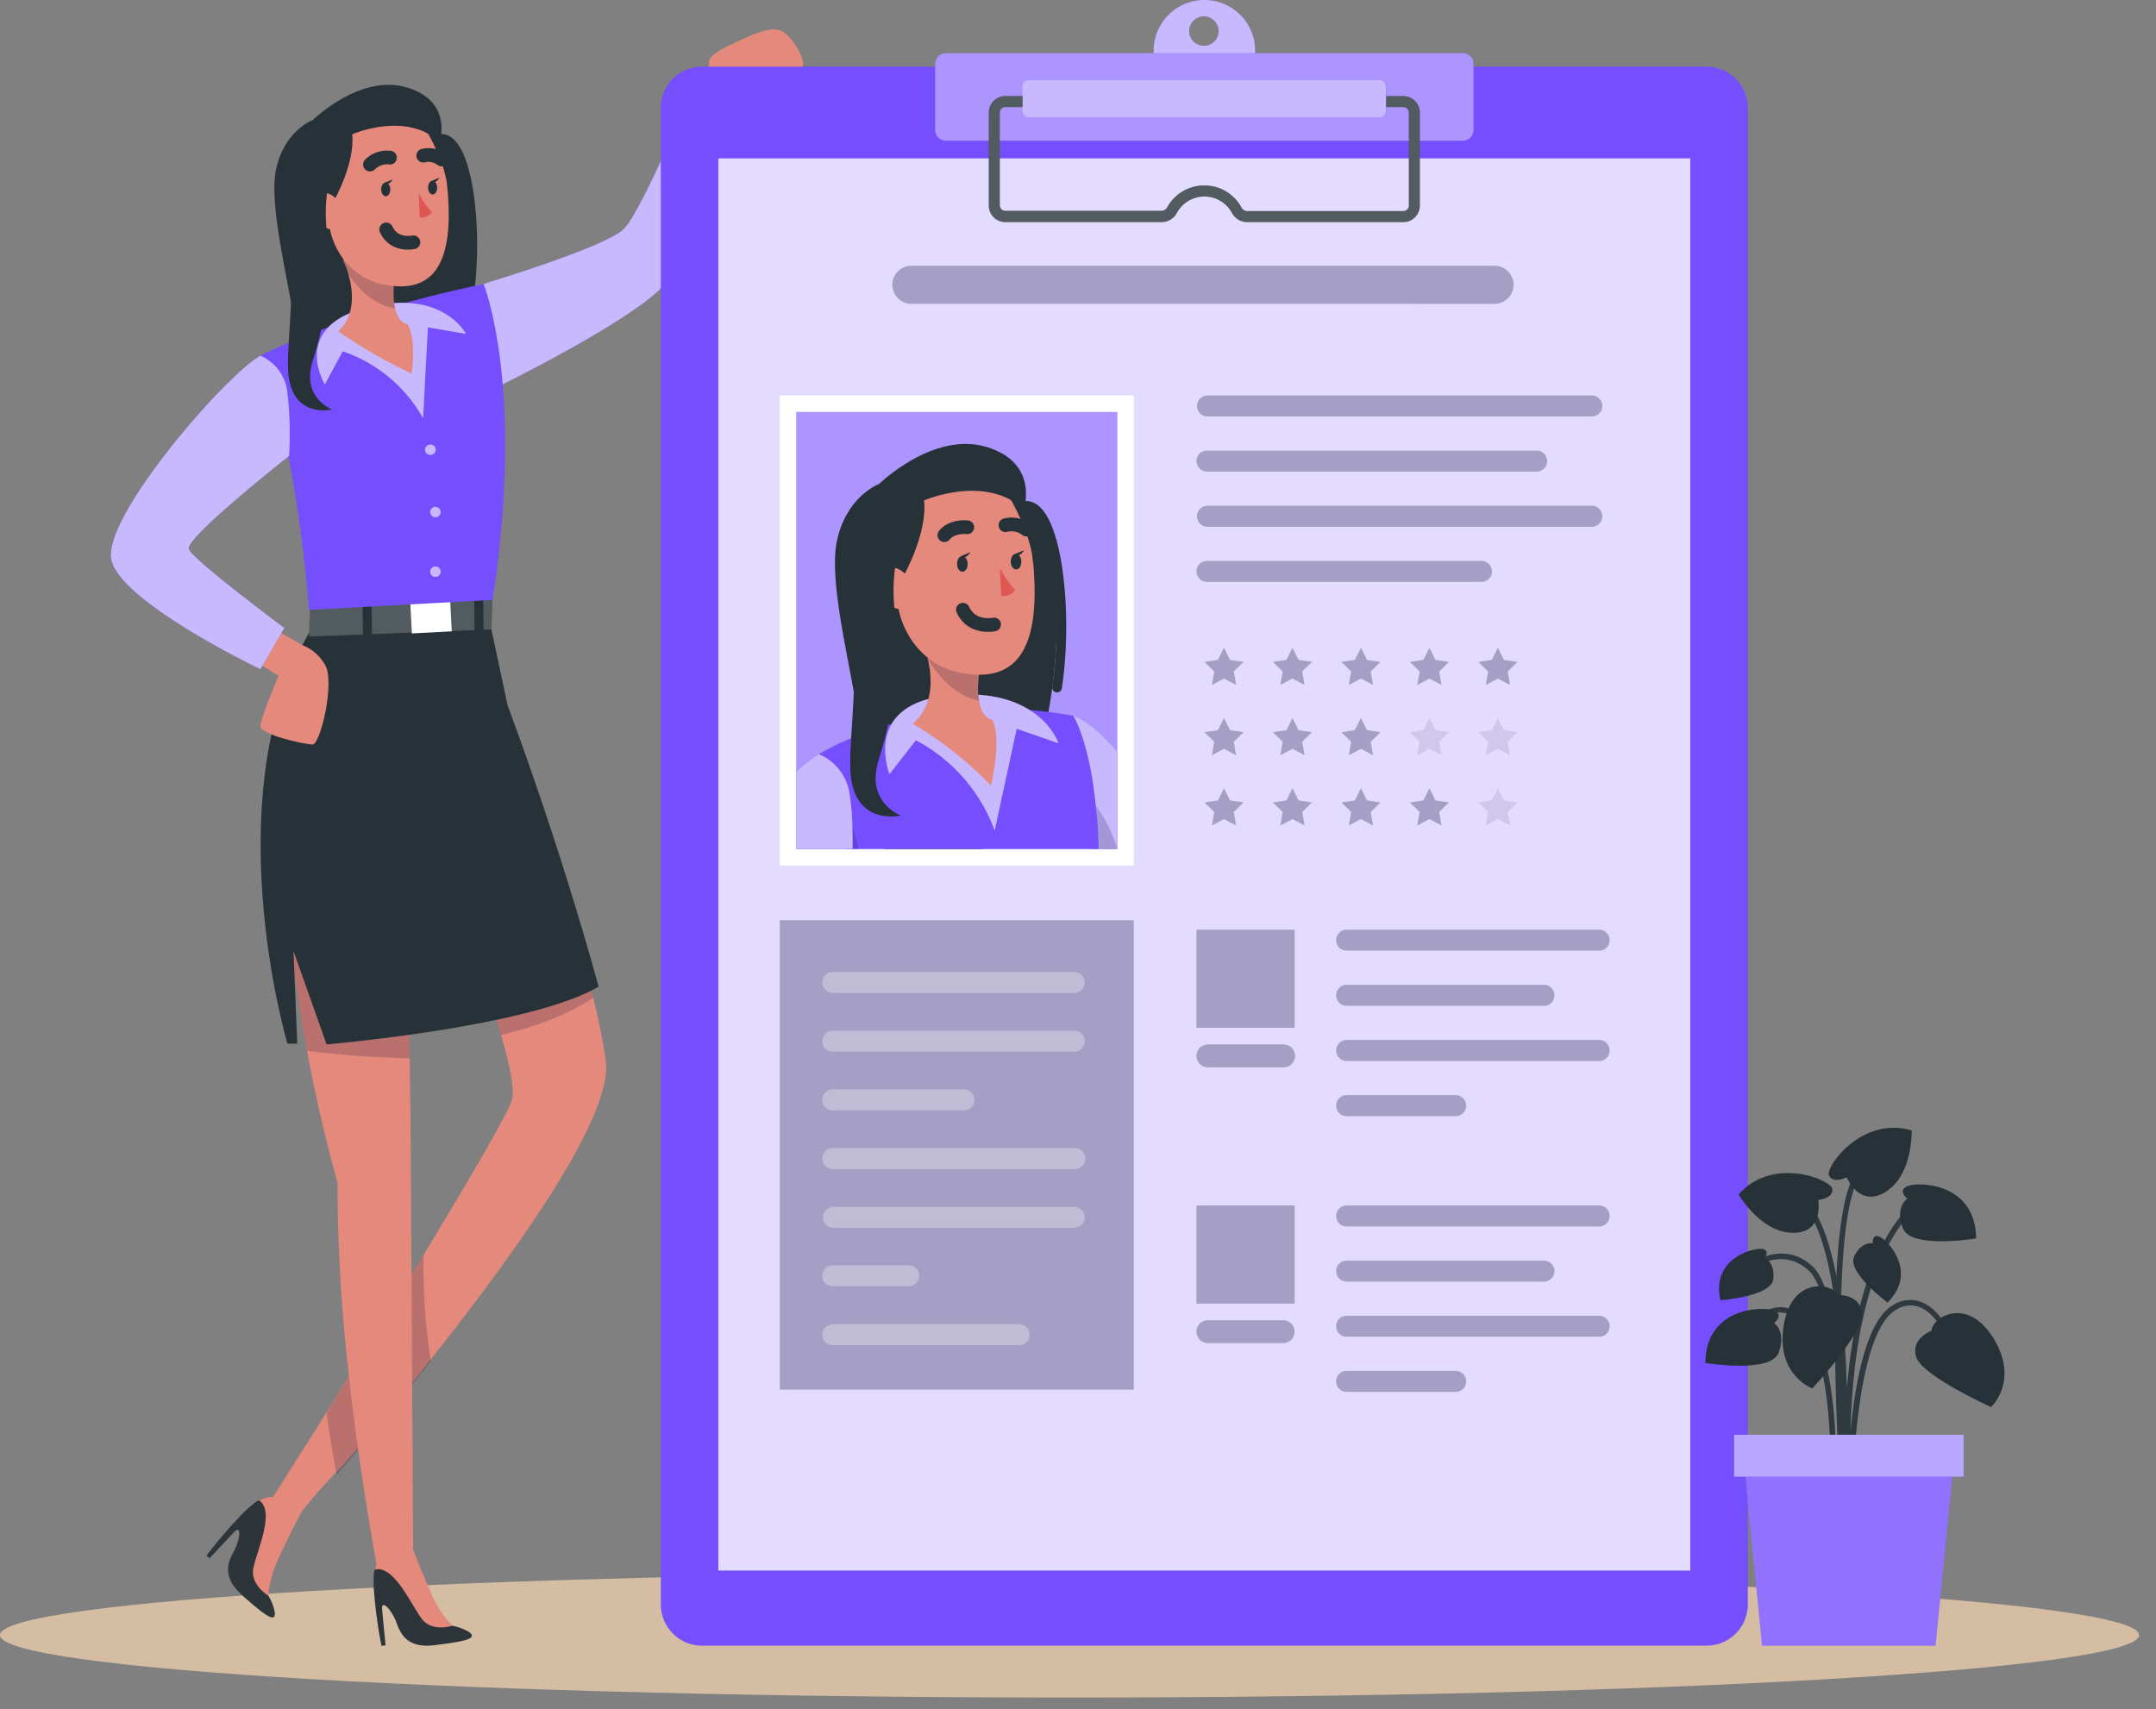 <svg width="111" height="88" fill="none" xmlns="http://www.w3.org/2000/svg"><rect width="100%" height="100%" fill="#808080" stroke="none"/><path d="M55.065 87.41c30.411 0 55.065-1.44 55.065-3.216 0-1.775-24.654-3.215-55.065-3.215C24.653 80.98 0 82.42 0 84.195c0 1.776 24.653 3.215 55.065 3.215z" fill="#D4BDA2"/><path d="M16.094 6.183s-1.42.525-1.869 2.47c-.448 1.946.744 6.144.935 8.129.19 1.985-1.988 6.01 3.672 6.376C24.492 23.524 25.31 8.08 22.688 7c-2.62-1.08-6.594-.818-6.594-.818z" fill="#263238"/><path d="M22.422 7.225C24 6.48 24.677 11.62 24.126 15.33" stroke="#263238" stroke-width=".5" stroke-linecap="round" stroke-linejoin="round"/><path d="M35.848 5.15l.673-1.853s-.284-.338 1.01-.957c1.296-.619 2.085-.954 2.616-.786.532.167 1.261 1.363 1.205 1.778-.057.414-3.596.99-3.596.99l-.505 1.42-1.403-.593z" fill="#E4897B"/><path d="M24.898 14.617s6.18-1.854 7.191-2.803C33.1 10.866 35.96 3.8 35.96 3.8l2.076.852s-2.127 8.207-3.925 10.107c-1.797 1.9-8.707 5.269-8.707 5.269l-.506-5.41z" fill="#754FFE"/><path opacity=".6" d="M24.898 14.617s6.18-1.854 7.191-2.803C33.1 10.866 35.96 3.8 35.96 3.8l2.076.852s-2.127 8.207-3.925 10.107c-1.797 1.9-8.707 5.269-8.707 5.269l-.506-5.41z" fill="#fff"/><path d="M13.719 77.612l1.372.806c.643-.865 1.34-1.69 2.084-2.47.398-.42.815-.886 1.25-1.386a113.58 113.58 0 002.794-3.36l.883-1.105c3.425-4.322 7.146-9.4 8.538-12.834.431-1.068.641-1.988.548-2.652-.284-2.05-1.08-5.138-1.988-8.12-1.386-4.558-2.945-8.878-2.945-8.878l-3.832 6.49s1.176 2.803 2.247 5.788c1.053 2.93 2.005 6.04 1.653 6.85-.034.08-.077.173-.125.284-.637 1.317-2.397 4.302-4.397 7.6l-.61 1.002c-1.074 1.76-2.19 3.57-3.224 5.231-.403.653-.795 1.284-1.167 1.88a641.693 641.693 0 01-3.081 4.874z" fill="#E4897B"/><path opacity=".2" d="M22.184 70.094a208.99 208.99 0 01-4.848 5.85 44.438 44.438 0 01-.52-3.217 807.975 807.975 0 004.993-8.114c-.035 1.835.09 3.669.375 5.481z" fill="#18113C"/><path d="M15.344 51.316a77.896 77.896 0 001.59 7.912c.264 1.048.443 1.667.443 1.667.007 3.322.202 6.64.585 9.94.145 1.301.301 2.556.463 3.712.597 4.3 1.224 7.384 1.224 7.384l1.633-.213-.062-10.533-.034-5.584-.046-7.597-.017-1.323-.08-5.777-.116-8.52-5.68-2.556c-.76 3.252-.477 7.591.097 11.488z" fill="#E4897B"/><path opacity=".2" d="M30.544 51.37c-1.451 1.003-3.408 1.605-4.751 1.929a54.43 54.43 0 00-1.136-3.408c-1.071-2.985-2.247-5.788-2.247-5.788l3.831-6.49s1.56 4.32 2.945 8.878a79.662 79.662 0 011.358 4.88zm-9.452 3.124a52.517 52.517 0 01-5.28-.38 75.47 75.47 0 01-.468-2.798c-.568-3.896-.852-8.236-.097-11.473l5.68 2.556.117 8.52.048 3.575z" fill="#18113C"/><path d="M30.819 50.805c-3.553 2.087-14.004 2.974-14.004 2.974l-1.704-4.806.193 4.766h-.508s-3.817-12.922 1.255-21.391l9.088-.701.994 4.68s2.55 6.697 4.686 14.478z" fill="#263238"/><path d="M24.153 84.04a2.572 2.572 0 00-.87-.325s-1.005-.747-1.8-3.317l-1.195-.136a.992.992 0 00-.989.568.54.54 0 00-.05.162 6.3 6.3 0 000 .869 24.2 24.2 0 00.391 2.888l.21-.028-.176-1.824c-.057-.619.517.034.747.68.23.644.614 1.306 1.965 1.135 1.577-.19 2.221-.344 1.767-.673z" fill="#2E353A"/><path d="M21.155 79.49s.426 1.16.994 2.439a5.56 5.56 0 001.136 1.786s-.988.321-1.52-.298c-.53-.62-1.445-2.854-2.464-2.596.054-.182.13-.356.227-.52.153-.252 1.627-.812 1.627-.812z" fill="#E4897B"/><path d="M14.148 83.03a2.536 2.536 0 00-.335-.869s-.106-1.246 1.292-3.544l-.69-.986a.991.991 0 00-1.074-.372.637.637 0 00-.156.069c-.23.175-.447.365-.653.567a24.146 24.146 0 00-1.903 2.21l.162.136 1.25-1.34c.425-.452.315.412-.015 1.008-.33.596-.568 1.326.443 2.235 1.19 1.062 1.733 1.443 1.679.886z" fill="#2E353A"/><path d="M15.57 77.765s-.589 1.09-1.171 2.363a5.594 5.594 0 00-.585 2.034s-.892-.526-.781-1.335c.11-.81 1.179-2.97.31-3.567a2.46 2.46 0 01.54-.174c.286-.06 1.686.68 1.686.68z" fill="#E4897B"/><path d="M15.957 31.407l-.05 1.372 9.391-.366.063-1.622-9.404.616z" fill="#263238"/><path opacity=".2" d="M15.957 31.407l-.05 1.372 9.391-.366.063-1.622-9.404.616z" fill="#fff"/><path d="M19.13 30.948l-.466.006.032 2.371.466-.006-.032-2.371z" fill="#263238"/><path d="M23.178 30.952l-2.053.107.08 1.557 2.054-.106-.08-1.558z" fill="#fff"/><path d="M24.872 30.534l-.466.006.032 2.371.465-.006-.031-2.371z" fill="#263238"/><path d="M13.408 31.987l2.147 1.227c.5.19.918.552 1.179 1.02.525.852-.23 4.1-.64 4.1-.408 0-2.717-.505-2.686-.954.031-.448.926-2.584.926-2.584l-2.076-1.292 1.15-1.517z" fill="#E4897B"/><path d="M15.905 31.405s-.568-8.327-2.499-13.087c0 0 3.976-2.136 11.49-3.692 0 0 2.154 5.24.464 16.265l-9.455.514z" fill="#754FFE"/><path opacity=".6" d="M22.15 23.424a.267.267 0 100-.533.267.267 0 000 .534zm.537 2.966a.27.27 0 11-.537-.056.27.27 0 01.537.055zm0 3.07a.27.27 0 11-.537-.056.27.27 0 01.537.056z" fill="#fff"/><path d="M13.407 18.318c-1.767.972-8.17 8.333-7.668 10.523.503 2.19 7.668 5.617 7.668 5.617l1.23-2.121S9.945 28.84 9.72 28.278c-.225-.562 5.163-4.8 5.163-4.8a18.752 18.752 0 00-.1-3.37 2.31 2.31 0 00-1.377-1.79z" fill="#754FFE"/><path opacity=".6" d="M13.407 18.318c-1.767.972-8.17 8.333-7.668 10.523.503 2.19 7.668 5.617 7.668 5.617l1.23-2.121S9.945 28.84 9.72 28.278c-.225-.562 5.163-4.8 5.163-4.8a18.752 18.752 0 00-.1-3.37 2.31 2.31 0 00-1.377-1.79z" fill="#fff"/><path d="M16.723 19.795s-1.798-2.937 2.135-3.95c3.934-1.014 5.132 1.349 5.132 1.349l-1.96-.338-.247 4.683a7.515 7.515 0 00-4.138-3.448l-.922 1.704z" fill="#754FFE"/><path opacity=".6" d="M16.723 19.795s-1.798-2.937 2.135-3.95c3.934-1.014 5.132 1.349 5.132 1.349l-1.96-.338-.247 4.683a7.515 7.515 0 00-4.138-3.448l-.922 1.704z" fill="#fff"/><path d="M21.191 19.236a25.678 25.678 0 01-3.777-2.173c.923-.869.755-2.153.52-2.953a4.598 4.598 0 00-.284-.739l2.718.508a7.807 7.807 0 00-.105 1.136c-.01.287.015.573.076.852.185.813.648.824.648.824.483.889.204 2.545.204 2.545z" fill="#E4897B"/><path opacity=".2" d="M20.267 15.023c-.01.286.016.573.077.852-1.08-.142-1.898-1.005-2.412-1.755a4.583 4.583 0 00-.284-.738l2.718.508c-.06.375-.093.754-.1 1.133z" fill="#18113C"/><path d="M19.728 6.229c2.928 0 3.172 1.42 3.34 3.853.21 3.045-.469 5.209-3.425 4.544-4.013-.886-3.843-8.397.085-8.397z" fill="#E4897B"/><path d="M21.55 9.946c.19.354.42.684.688.983a.656.656 0 01-.625.267l-.062-1.25z" fill="#DE5753"/><path d="M20.094 9.75c0 .193-.1.352-.228.355-.127.003-.238-.15-.24-.347-.004-.196.096-.352.223-.355.128-.002.239.15.245.347z" fill="#263238"/><path d="M19.8 9.412l.418-.174s-.201.361-.417.174zm2.708.247c0 .193-.1.352-.227.355-.128.003-.239-.153-.242-.347-.003-.193.097-.355.227-.357.131-.003.236.153.242.349z" fill="#263238"/><path d="M22.215 9.32l.417-.173s-.201.358-.417.174z" fill="#263238"/><path d="M20.075 8.117a1.236 1.236 0 00-1.028.355m2.746-.458a1.107 1.107 0 01.943.196" stroke="#263238" stroke-width=".708" stroke-linecap="round" stroke-linejoin="round"/><path d="M17.185 10.352s1.11-1.943.946-3.442c0 0 1.67-1.721 3.916-.02 0 0 .938 1.616.997 2.874 0 0 .466-4.223-3.598-4.328-4.064-.105-4.061 5.845-1.965 7.623 0 0-.983-1.494-.296-2.707z" fill="#263238"/><path d="M17.574 10.855a1.038 1.038 0 00-1.116-.951c-.733.08-1.085 1.582.739 1.948.255.048.403-.204.377-.997z" fill="#E4897B"/><path d="M21.283 12.476s-.991.224-1.4-.662" stroke="#263238" stroke-width=".708" stroke-linecap="round" stroke-linejoin="round"/><path d="M18.145 6.91s2.703-1.199 4.492.383c0 0 .702-2.084-1.704-2.794-2.405-.71-4.828 1.684-4.828 1.684l2.04.727zm-.003 0s-1.576 1.556-1.349 4.658c.227 3.1-.07 5.058-.687 6.997-.616 1.94.997 2.52.997 2.52s-1.838.454-2.215-1.514c-.25-1.29.34-4.084.045-7.413-.295-3.328.875-5.682 3.21-5.248z" fill="#263238"/><path d="M62.007 0a2.613 2.613 0 100 5.226 2.613 2.613 0 000-5.226zm0 2.36a.759.759 0 110-1.517.759.759 0 010 1.517z" fill="#754FFE"/><path opacity=".6" d="M62.007 0a2.613 2.613 0 100 5.226 2.613 2.613 0 000-5.226zm0 2.36a.759.759 0 110-1.517.759.759 0 010 1.517z" fill="#fff"/><path d="M87.859 3.43H36.15a2.127 2.127 0 00-2.128 2.128v77.055c0 1.174.953 2.127 2.128 2.127h51.708a2.127 2.127 0 002.127-2.127V5.558a2.127 2.127 0 00-2.127-2.127z" fill="#754FFE"/><path opacity=".8" d="M87.022 8.156H36.984v72.716h50.038V8.156z" fill="#fff"/><path d="M75.313 2.737H48.697a.548.548 0 00-.549.548V6.7c0 .303.246.548.549.548h26.616a.548.548 0 00.548-.548V3.285a.548.548 0 00-.548-.548z" fill="#754FFE"/><path opacity=".4" d="M75.313 2.737H48.697a.548.548 0 00-.549.548V6.7c0 .303.246.548.549.548h26.616a.548.548 0 00.548-.548V3.285a.548.548 0 00-.548-.548z" fill="#fff"/><path d="M72.249 11.437h-8.02a.894.894 0 01-.801-.466 1.61 1.61 0 00-2.84 0 .897.897 0 01-.801.466h-8.029a.852.852 0 01-.852-.852V5.799a.852.852 0 01.852-.852h20.49a.852.852 0 01.853.852v4.771a.851.851 0 01-.852.867zM62.005 9.548a2.17 2.17 0 011.923 1.156.339.339 0 00.3.165h8.02a.284.284 0 00.285-.284V5.799a.284.284 0 00-.284-.284h-20.49a.284.284 0 00-.285.284v4.771a.284.284 0 00.284.284h8.026a.335.335 0 00.298-.164 2.172 2.172 0 011.923-1.142z" fill="#263238"/><path opacity=".2" d="M72.249 11.437h-8.02a.894.894 0 01-.801-.466 1.61 1.61 0 00-2.84 0 .897.897 0 01-.801.466h-8.029a.852.852 0 01-.852-.852V5.799a.852.852 0 01.852-.852h20.49a.852.852 0 01.853.852v4.771a.851.851 0 01-.852.867zM62.005 9.548a2.17 2.17 0 011.923 1.156.339.339 0 00.3.165h8.02a.284.284 0 00.285-.284V5.799a.284.284 0 00-.284-.284h-20.49a.284.284 0 00-.285.284v4.771a.284.284 0 00.284.284h8.026a.335.335 0 00.298-.164 2.172 2.172 0 011.923-1.142z" fill="#fff"/><path d="M71.034 4.115H52.986a.33.33 0 00-.33.33v1.278c0 .182.148.33.33.33h18.048a.33.33 0 00.33-.33V4.445a.33.33 0 00-.33-.33z" fill="#754FFE"/><path opacity=".6" d="M71.026 4.115H52.978a.33.33 0 00-.33.33v1.278c0 .182.148.33.33.33h18.048a.33.33 0 00.33-.33V4.445a.33.33 0 00-.33-.33z" fill="#fff"/><path opacity=".3" d="M66.653 47.871h-5.055v5.055h5.055v-5.055zm-.591 7.089h-3.874a.59.59 0 01-.416-1.007.59.59 0 01.416-.172h3.874a.59.59 0 110 1.179zm16.268-7.089h-13a.54.54 0 00-.54.54v.002c0 .299.242.54.54.54h13a.54.54 0 00.54-.54v-.002a.54.54 0 00-.54-.54zm-2.84 2.839H69.33a.54.54 0 00-.54.54v.003c0 .298.242.54.54.54h10.16a.54.54 0 00.54-.54v-.002a.54.54 0 00-.54-.54zm2.84 2.84h-13a.54.54 0 00-.54.54v.003c0 .298.242.54.54.54h13a.54.54 0 00.54-.54v-.003a.54.54 0 00-.54-.54zm-7.384 2.84H69.33a.54.54 0 00-.54.54v.003c0 .298.242.54.54.54h5.617a.54.54 0 00.54-.54v-.003a.54.54 0 00-.54-.54zm2-40.745H46.92a.982.982 0 01-.98-.98.98.98 0 01.98-.98h30.025a.98.98 0 010 1.96zm5.009 5.8H62.137a.542.542 0 010-1.082h19.818a.54.54 0 01.382.922.542.542 0 01-.382.16zm-2.84 2.84H62.137a.543.543 0 01-.381-.924.54.54 0 01.381-.158h16.978a.54.54 0 01.382.922.543.543 0 01-.382.16zm2.84 2.84H62.137a.542.542 0 010-1.082h19.818a.54.54 0 01.382.922.542.542 0 01-.382.16zm-5.68 2.84H62.137a.543.543 0 01-.381-.924.54.54 0 01.381-.158h14.138a.54.54 0 01.381.922.543.543 0 01-.381.16zM63.016 33.35l.312.631.7.102-.507.492.12.695-.625-.329-.622.33.12-.696-.506-.492.696-.102.312-.63zm3.526 0l.313.631.695.102-.505.492.12.695-.623-.329-.624.33.119-.696-.506-.492.699-.102.312-.63zm3.525 0l.312.631.699.102-.506.492.12.695-.625-.329-.625.33.12-.696-.503-.492.695-.102.313-.63zm3.526 0l.31.631.698.102-.505.492.119.695-.622-.329-.625.33.12-.696-.506-.492.699-.102.312-.63zm3.525 0l.312.631.696.102-.503.492.12.695-.625-.329-.625.33.12-.696-.504-.492.696-.102.313-.63zm-14.102 3.619l.312.63.7.103-.507.49.12.697-.625-.33-.622.33.12-.696-.506-.491.696-.103.312-.63zm3.526 0l.313.63.695.103-.505.49.12.697-.623-.33-.624.33.119-.696-.506-.491.699-.103.312-.63zm3.525 0l.312.63.699.103-.506.49.12.697-.625-.33-.625.33.12-.696-.503-.491.695-.103.313-.63z" fill="#18113C"/><path opacity=".1" d="M73.593 36.969l.31.63.698.103-.505.49.119.697-.622-.33-.625.33.12-.696-.506-.491.699-.103.312-.63zm3.525 0l.312.63.696.103-.503.49.12.697-.625-.33-.625.33.12-.696-.504-.491.696-.103.313-.63z" fill="#18113C"/><path opacity=".3" d="M63.016 40.587l.312.63.7.103-.507.491.12.696-.625-.33-.622.33.12-.696-.506-.491.696-.103.312-.63zm3.526 0l.313.63.695.103-.505.491.12.696-.623-.33-.624.33.119-.696-.506-.491.699-.103.312-.63zm3.525 0l.312.63.699.103-.506.491.12.696-.625-.33-.625.33.12-.696-.503-.491.695-.103.313-.63zm3.526 0l.31.63.698.103-.505.491.119.696-.622-.33-.625.33.12-.696-.506-.491.699-.103.312-.63z" fill="#18113C"/><path opacity=".1" d="M77.118 40.587l.312.63.696.103-.503.491.12.696-.625-.33-.625.33.12-.696-.504-.491.696-.103.313-.63z" fill="#18113C"/><path opacity=".3" d="M66.653 62.071h-5.055v5.055h5.055v-5.055zm-.591 7.089h-3.874a.59.59 0 01-.416-1.007.59.59 0 01.416-.172h3.874a.59.59 0 01.418 1.006.59.59 0 01-.418.173zm16.268-7.089h-13a.54.54 0 00-.54.54v.003c0 .298.242.54.54.54h13a.54.54 0 00.54-.54v-.003a.54.54 0 00-.54-.54zm-2.84 2.84H69.33a.54.54 0 00-.54.54v.003c0 .298.242.54.54.54h10.16a.54.54 0 00.54-.54v-.003a.54.54 0 00-.54-.54zm2.84 2.84h-13a.54.54 0 00-.54.54v.002c0 .298.242.54.54.54h13a.54.54 0 00.54-.54v-.002a.54.54 0 00-.54-.54zm-7.384 2.839H69.33a.54.54 0 00-.54.54v.003c0 .298.242.54.54.54h5.617a.54.54 0 00.54-.54v-.003a.54.54 0 00-.54-.54z" fill="#18113C"/><path d="M58.372 20.363H40.145v24.203h18.227V20.363z" fill="#fff"/><path d="M57.52 21.215H40.995v22.498H57.52V21.215z" fill="#754FFE"/><path opacity=".4" d="M57.52 21.215H40.995v22.498H57.52V21.215z" fill="#fff"/><path d="M57.518 38.687v5.026h-1.284a6.663 6.663 0 00-1.167-.889 2.752 2.752 0 00-.648-.284c-1.928-.522.852-5.68.852-5.68.642.205 1.44.932 2.247 1.827z" fill="#754FFE"/><path opacity=".6" d="M57.518 38.687v5.026h-1.284a6.663 6.663 0 00-1.167-.889 2.752 2.752 0 00-.648-.284c-1.928-.522.852-5.68.852-5.68.642.205 1.44.932 2.247 1.827z" fill="#fff"/><path opacity=".2" d="M57.517 43.696v.017h-1.283a6.667 6.667 0 00-1.168-.889l.381-2.377c.371.308.7.663.98 1.057a7.232 7.232 0 011.09 2.192z" fill="#18113C"/><path d="M53.979 36.653c-.04.204-.08.412-.125.616-.046.205-.108.486-.168.727-.619 2.49-1.641 4.672-3.107 5.717h-5.01c-1.456-.741-1.735-1.988-1.686-3.294.03-.884.213-1.784.284-2.556a4.76 4.76 0 000-.801 18.105 18.105 0 00-.208-1.42c-.434-2.474-1.283-6.044-.852-7.876.514-2.226 2.139-2.84 2.139-2.84s.55-.037 1.397-.03c.625 0 1.42.03 2.252.11h.06c.933.084 1.858.247 2.763.488l.207.06a10.701 10.701 0 01.867.301c.143.061.273.15.38.264 1.287 1.32 1.605 6.163.807 10.534z" fill="#263238"/><path d="M52.484 26.131c1.804-.852 2.582 5.03 1.937 9.275" stroke="#263238" stroke-width=".5" stroke-linecap="round" stroke-linejoin="round"/><path d="M56.564 43.713H43.602a55.451 55.451 0 00-.165-.73 29.355 29.355 0 00-1.269-4.151c.531-.316 1.086-.59 1.659-.821.107-.049.218-.094.337-.14a18.99 18.99 0 011.557-.539l.187-.054a19.792 19.792 0 014.624-.755c.82-.04 1.641-.026 2.46.04.32.022.647.053.979.096.418.051.852.116 1.28.199.05.076.839 1.332 1.165 4.649.08.653.128 1.386.148 2.206z" fill="#754FFE"/><path d="M45.796 39.862s-1.482-3.652 3.147-4.064c4.63-.412 5.552 2.474 5.552 2.474l-2.15-.744-1.136 5.24a8.594 8.594 0 00-4.055-4.65l-1.358 1.744z" fill="#754FFE"/><path opacity=".6" d="M45.796 39.862s-1.482-3.652 3.147-4.064c4.63-.412 5.552 2.474 5.552 2.474l-2.15-.744-1.136 5.24a8.594 8.594 0 00-4.055-4.65l-1.358 1.744z" fill="#fff"/><path d="M51.017 40.448a19.09 19.09 0 00-4.025-3.181c1.108-.937.994-2.414.773-3.343a5.297 5.297 0 00-.284-.852l3.075.744a9.044 9.044 0 00-.19 1.301c-.026.322-.014.647.037.966.162.94.69.98.69.98.503 1.056-.077 3.385-.077 3.385z" fill="#E4897B"/><path opacity=".2" d="M50.377 35.113c-.026.323-.014.647.037.966-1.224-.227-2.107-1.264-2.65-2.15a5.303 5.303 0 00-.284-.852l3.076.744a9.23 9.23 0 00-.179 1.292z" fill="#18113C"/><path d="M49.404 24.992c3.348 0 3.63 1.619 3.823 4.408.238 3.487-.54 5.964-3.922 5.208-4.593-1.02-4.397-9.616.099-9.616z" fill="#E4897B"/><path d="M51.477 29.246c.215.409.478.79.783 1.136a.738.738 0 01-.712.307l-.071-1.443z" fill="#DE5753"/><path d="M49.819 29.03c0 .225-.111.407-.262.41-.15.002-.284-.174-.284-.398 0-.225.111-.403.259-.406.148-.003.281.162.287.395z" fill="#263238"/><path d="M49.48 28.635l.48-.201s-.233.411-.48.201zm3.104.279c0 .225-.11.406-.26.41-.151.002-.285-.174-.285-.398 0-.225.11-.404.258-.406.148-.003.282.173.287.394z" fill="#263238"/><path d="M52.246 28.53l.477-.198s-.216.415-.477.199z" fill="#263238"/><path d="M49.797 27.15s-.761-.099-1.176.407m3.145-.515a1.258 1.258 0 011.076.224" stroke="#263238" stroke-width=".708" stroke-linecap="round" stroke-linejoin="round"/><path d="M46.492 29.709s1.27-2.221 1.082-3.94c0 0 1.909-1.967 4.479-.022 0 0 1.076 1.852 1.136 3.289 0 0 .534-4.828-4.118-4.95-4.652-.122-4.64 6.688-2.244 8.721 0 0-1.121-1.71-.335-3.098z" fill="#263238"/><path d="M46.93 30.28a1.19 1.19 0 00-1.275-1.087c-.852.09-1.244 1.812.852 2.23.29.059.46-.234.423-1.142z" fill="#E4897B"/><path d="M51.179 32.155s-1.136.255-1.605-.759" stroke="#263238" stroke-width=".708" stroke-linecap="round" stroke-linejoin="round"/><path d="M47.574 25.77s3.093-1.372 5.14.44c0 0 .804-2.385-1.94-3.2-2.743-.815-5.532 1.928-5.532 1.928l2.332.832z" fill="#263238"/><path d="M47.574 25.77s-1.806 1.78-1.545 5.328c.261 3.547-.082 5.79-.787 8.011-.704 2.221 1.136 2.883 1.136 2.883s-2.101.517-2.533-1.732c-.284-1.477.392-4.675.051-8.483-.34-3.809 1.02-6.504 3.678-6.007z" fill="#263238"/><path opacity=".2" d="M44.202 43.714h-.6a54.17 54.17 0 00-.164-.73l.451-.395c.128.368.232.744.313 1.125z" fill="#18113C"/><path d="M43.893 43.713h-2.897v-3.976c.358-.34.75-.64 1.17-.9a2.624 2.624 0 011.576 2.045c.084.564.132 1.133.145 1.704.014.406.012.795.006 1.127z" fill="#754FFE"/><path opacity=".6" d="M43.893 43.713h-2.897v-3.976c.358-.34.75-.64 1.17-.9a2.624 2.624 0 011.576 2.045c.084.564.132 1.133.145 1.704.014.406.012.795.006 1.127z" fill="#fff"/><path opacity=".3" d="M58.372 47.386H40.145v24.168h18.227V47.386z" fill="#18113C"/><path opacity=".3" d="M55.306 51.13h-12.43a.543.543 0 01-.382-.923.54.54 0 01.382-.158h12.43a.54.54 0 110 1.082zm.004 1.941H42.875a.54.54 0 00-.54.54v.003c0 .298.242.54.54.54h12.433a.54.54 0 00.54-.54v-.003a.54.54 0 00-.54-.54zm-5.684 4.107h-6.75a.542.542 0 01-.382-.924.54.54 0 01.382-.158h6.75a.538.538 0 01.543.54.543.543 0 01-.543.542zm5.68 3.022h-12.43a.54.54 0 01-.382-.923.542.542 0 01.382-.16h12.43a.542.542 0 110 1.082zm0 3.02h-12.43a.54.54 0 010-1.078h12.43a.538.538 0 110 1.079zm-8.52 3.014h-3.91a.54.54 0 01-.383-.923.539.539 0 01.383-.159h3.91a.54.54 0 110 1.082zm5.68 3.034h-9.59a.54.54 0 110-1.08h9.59a.54.54 0 110 1.08z" fill="#fff"/><path d="M98.95 67.055a1.624 1.624 0 00-1.486.145c-1.378.787-1.954 4.019-2.195 6.532.087-3.564.673-8.494 3.01-11.178l-.213-.185c-1.957 2.244-2.718 5.924-2.982 9.153-.037-1.374-.122-2.862-.304-4.28.063-3.041.327-5.802 1.022-6.742l-.23-.17c-.613.83-.908 2.937-1.028 5.396-.349-1.843-.906-3.408-1.778-4.212l-.19.208c1.04.957 1.613 3.14 1.914 5.555 0 .34 0 .687-.014 1.034-.27-1.42-.633-2.588-1.113-3.056-1.619-1.574-3.522-.023-3.539 0l.182.216c.068-.057 1.724-1.4 3.158 0 .63.61 1.048 2.607 1.32 4.714.038 2.525.163 4.899.248 6.28 0 .218-.02.343-.02.354h.042c.032.477.054.784.06.852l.25-.02c0 .174.026.284.028.327l.284-.026c0-.022-.042-.443-.073-1.136h.088c0-.08.093-8.15 2.229-9.372a1.34 1.34 0 011.235-.127c1.25.516 1.917 2.908 1.923 2.933l.284-.076c-.054-.103-.733-2.548-2.113-3.119z" fill="#263238"/><path d="M91.564 67.313c-1.241.088-2.201 1.767-2.244 1.838l.25.139c0-.017.926-1.616 2.014-1.704.457-.028.892.219 1.295.741 1.675 2.19 1.337 8.41 1.335 8.472l.284.017c0-.261.346-6.39-1.395-8.66-.463-.596-.982-.883-1.54-.843z" fill="#263238"/><g opacity=".2" fill="#fff"><path opacity=".2" d="M98.95 67.055a1.624 1.624 0 00-1.486.145c-1.378.787-1.954 4.019-2.195 6.532.087-3.564.673-8.494 3.01-11.178l-.213-.185c-1.957 2.244-2.718 5.924-2.982 9.153-.037-1.374-.122-2.862-.304-4.28.063-3.041.327-5.802 1.022-6.742l-.23-.17c-.613.83-.908 2.937-1.028 5.396-.349-1.843-.906-3.408-1.778-4.212l-.19.208c1.04.957 1.613 3.14 1.914 5.555 0 .34 0 .687-.014 1.034-.27-1.42-.633-2.588-1.113-3.056-1.619-1.574-3.522-.023-3.539 0l.182.216c.068-.057 1.724-1.4 3.158 0 .63.61 1.048 2.607 1.32 4.714.038 2.525.163 4.899.248 6.28 0 .218-.02.343-.02.354h.042c.032.477.054.784.06.852l.25-.02c0 .174.026.284.028.327l.284-.026c0-.022-.042-.443-.073-1.136h.088c0-.08.093-8.15 2.229-9.372a1.34 1.34 0 011.235-.127c1.25.516 1.917 2.908 1.923 2.933l.284-.076c-.054-.103-.733-2.548-2.113-3.119z"/><path opacity=".2" d="M91.564 67.313c-1.241.088-2.201 1.767-2.244 1.838l.25.139c0-.017.926-1.616 2.014-1.704.457-.028.892.219 1.295.741 1.675 2.19 1.337 8.41 1.335 8.472l.284.017c0-.261.346-6.39-1.395-8.66-.463-.596-.982-.883-1.54-.843z"/></g><path d="M99.444 68.52s-1.11.409-.781 1.377c.33.969 3.845 2.556 3.845 2.556s1.474-1.349.122-3.544c-1.352-2.195-3.155-1.082-3.186-.389zm-4.834-1.843s1.185-.051 1.253.971c.068 1.022-2.556 3.843-2.556 3.843s-1.88-.68-1.477-3.227c.403-2.547 2.488-2.215 2.78-1.587zm-1.001-4.885s.79-.085.727-.568c-.063-.482-3.07-1.718-4.828.285 0 0 1.136 1.948 2.777 1.973 1.642.026 1.324-1.69 1.324-1.69zm1.469-1.167s-.713.347-.915-.096c-.202-.444 1.704-3.082 4.26-2.32 0 0 .068 2.254-1.31 3.143-1.377.89-2.035-.727-2.035-.727z" fill="#263238"/><path d="M91.341 68.131s.546-.44-.042-.656c-.588-.215-3.474-.153-3.502 2.704 0 0 3.36.568 3.774-.528.415-1.096-.23-1.52-.23-1.52zm6.852-6.41s-.545-.44.043-.656c.588-.216 3.473-.153 3.502 2.704 0 0-3.36.568-3.775-.528-.414-1.096.23-1.52.23-1.52zm-1.777 2.301s-.049-.534.383-.324c.432.21 1.937 1.832.378 3.372 0 0-2.1-1.554-1.721-2.363.377-.81.96-.685.96-.685zm-5.569.764s.324-.429-.15-.48c-.474-.051-2.616.517-2.119 2.65 0 0 2.605-.196 2.715-1.082.111-.887-.446-1.088-.446-1.088z" fill="#263238"/><path d="M99.651 84.74h-8.934l-.963-9.781h10.863l-.966 9.78z" fill="#754FFE"/><path opacity=".2" d="M99.651 84.74h-8.934l-.963-9.781h10.863l-.966 9.78z" fill="#fff"/><path d="M101.095 73.88H89.277v2.158h11.818V73.88z" fill="#754FFE"/><path opacity=".5" d="M101.095 73.88H89.277v2.158h11.818V73.88z" fill="#fff"/></svg>
